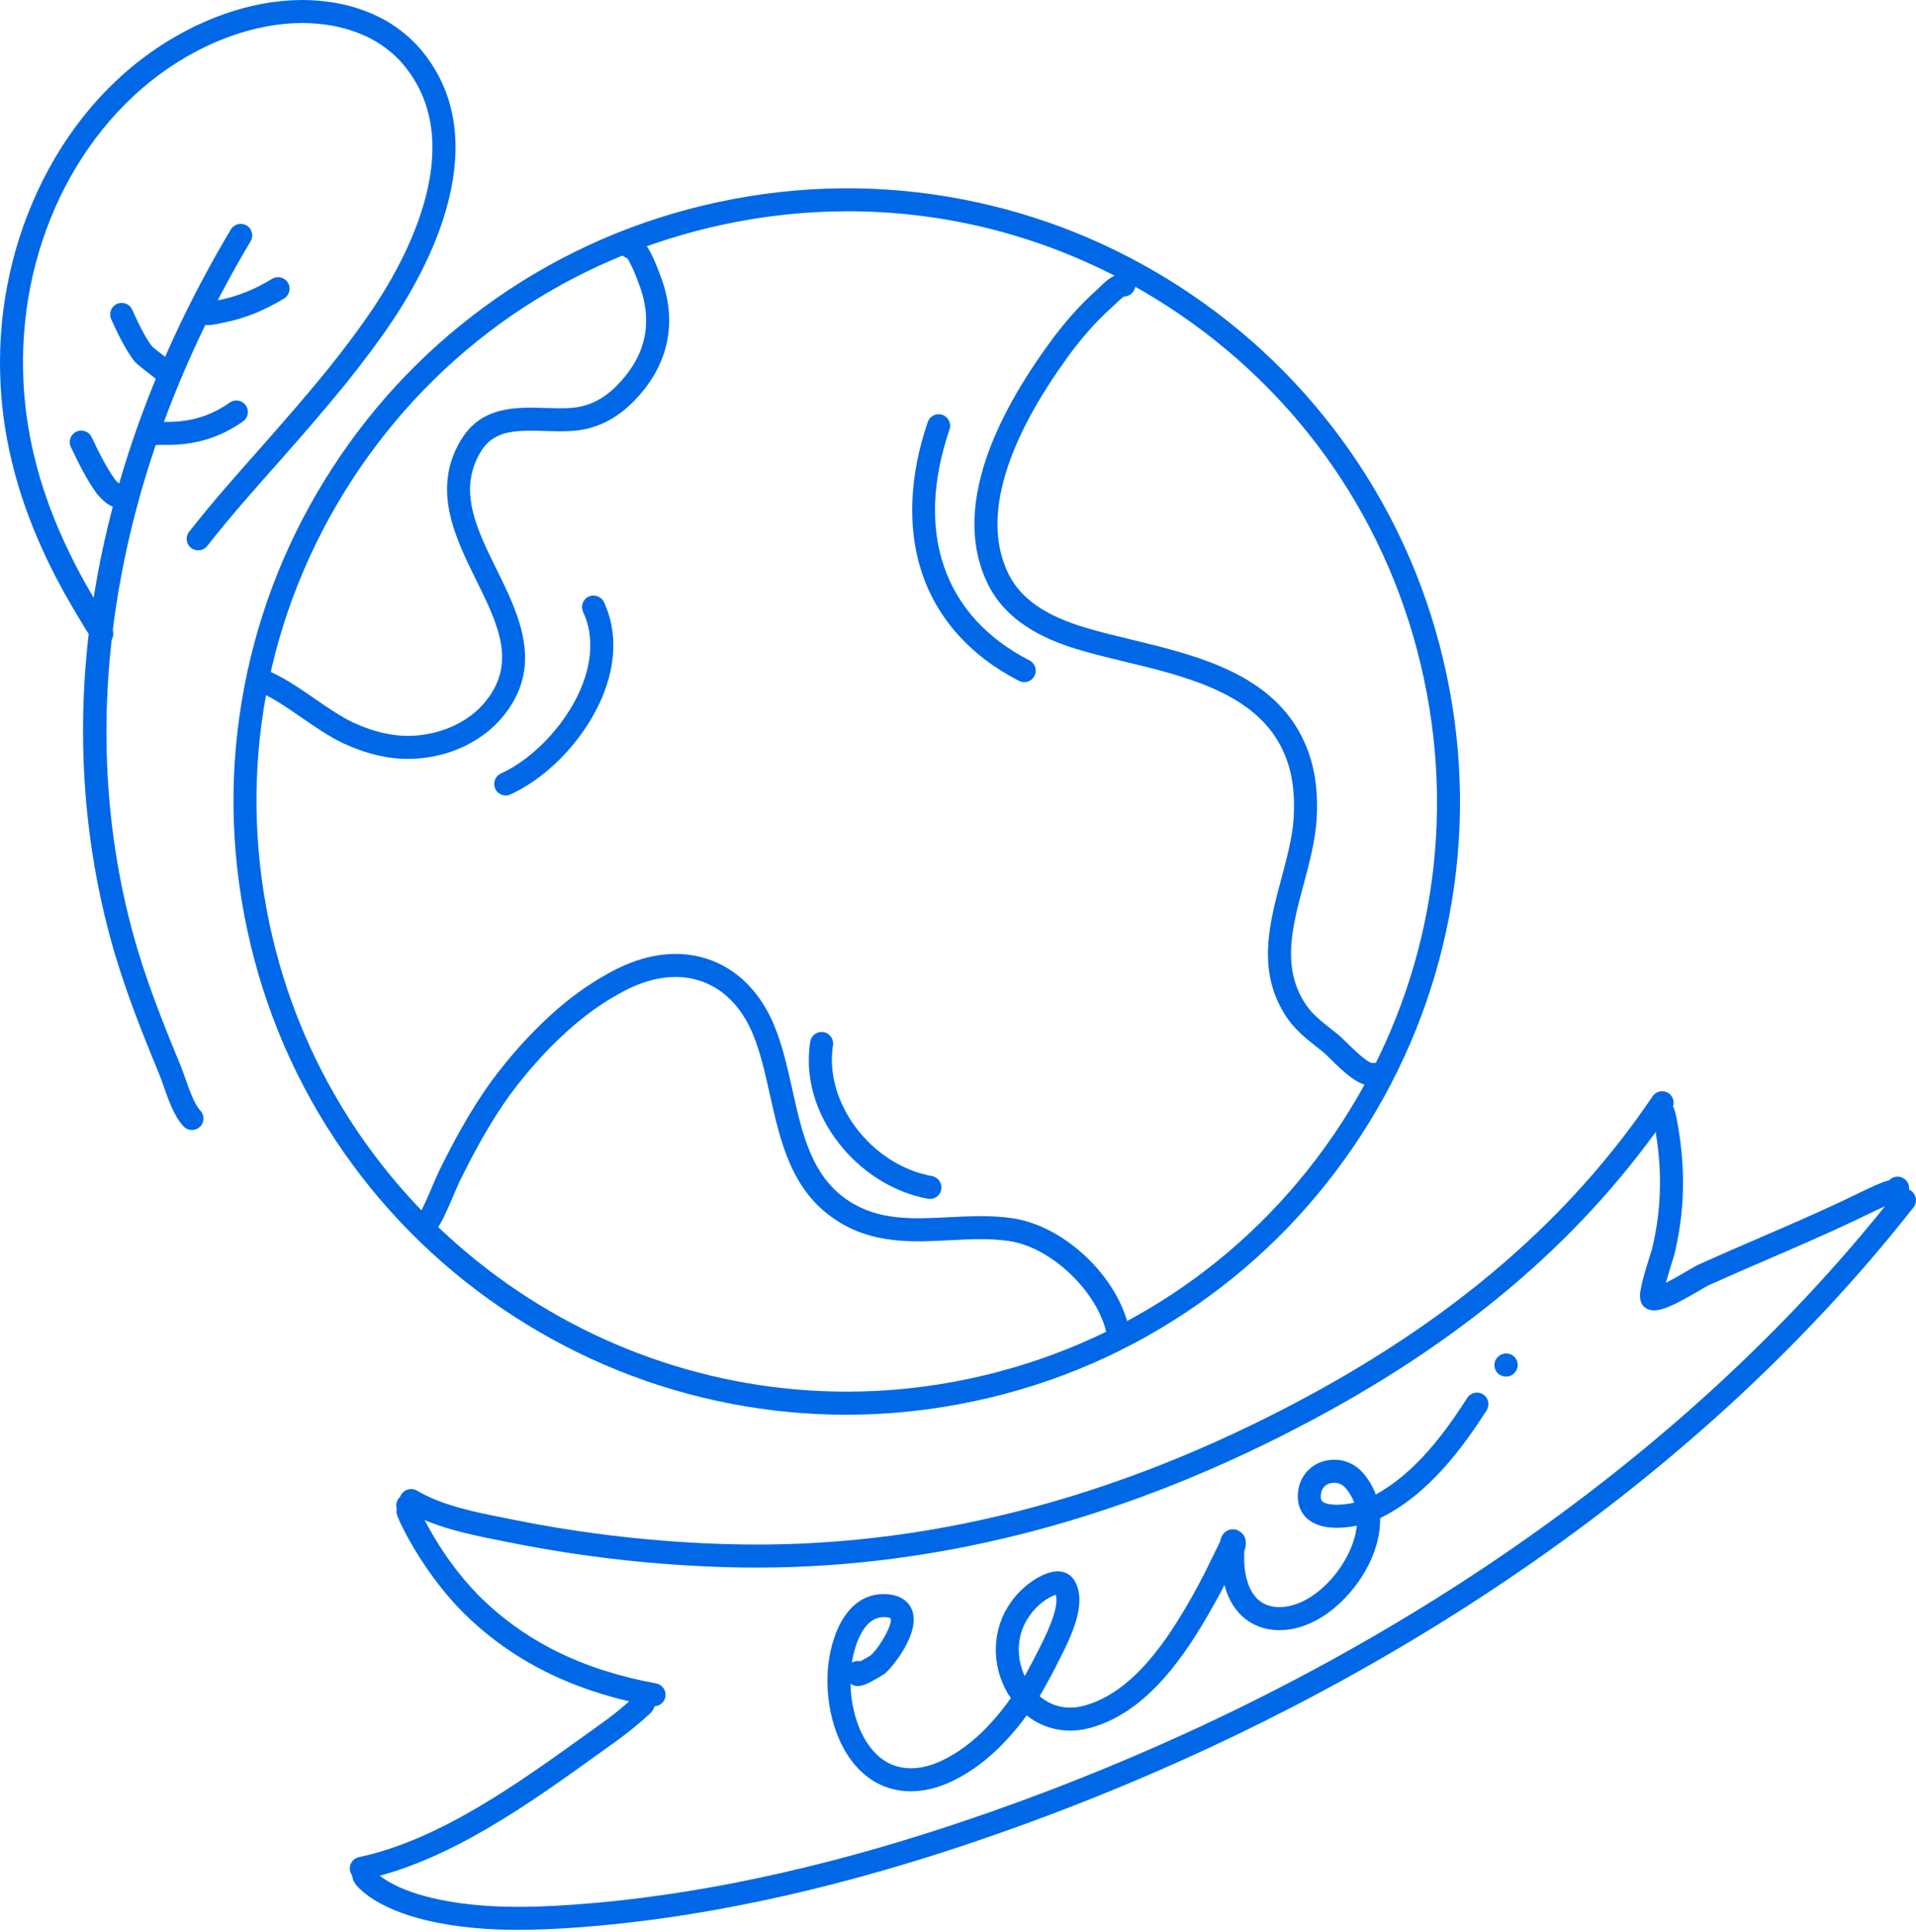 <svg xmlns="http://www.w3.org/2000/svg" width="120" height="121" viewBox="0 0 120 121" fill="none"><g clip-path="url(#clip0_651_1449)"><path d="M52.997 88.611C50.589 88.611 48.185 88.382 45.798 87.923C40.923 86.986 36.329 85.135 32.145 82.422C27.96 79.71 24.395 76.271 21.55 72.203C18.603 67.99 16.561 63.284 15.479 58.215C14.397 53.146 14.341 48.015 15.311 42.968C16.248 38.092 18.099 33.499 20.812 29.314C23.524 25.13 26.963 21.565 31.031 18.719C35.244 15.772 39.95 13.73 45.019 12.648C50.088 11.566 55.219 11.51 60.266 12.481C65.142 13.418 69.735 15.269 73.92 17.981C78.104 20.694 81.669 24.133 84.515 28.201C87.462 32.413 89.504 37.119 90.586 42.189C91.668 47.258 91.724 52.388 90.753 57.436C89.816 62.311 87.965 66.905 85.253 71.089C82.54 75.274 79.102 78.838 75.033 81.684C70.821 84.631 66.115 86.673 61.045 87.755C58.373 88.326 55.683 88.611 52.996 88.611H52.997ZM53.107 13.232C50.518 13.232 47.912 13.505 45.32 14.058C35.665 16.118 27.392 21.815 22.022 30.098C16.652 38.382 14.829 48.26 16.889 57.914C20.588 75.254 35.964 87.162 53.024 87.163C55.572 87.163 58.155 86.899 60.745 86.346C70.399 84.285 78.673 78.589 84.043 70.305C89.413 62.022 91.235 52.143 89.176 42.489C87.116 32.835 81.419 24.56 73.136 19.191C67.076 15.262 60.162 13.232 53.106 13.232H53.107Z" fill="#0068E7"></path><path d="M25.557 47.532C24.256 47.532 22.933 47.214 21.531 46.57C20.632 46.149 19.74 45.533 18.877 44.938C17.885 44.253 16.949 43.607 16.077 43.285C15.704 43.147 15.513 42.733 15.651 42.359C15.789 41.986 16.203 41.795 16.577 41.933C17.62 42.318 18.675 43.047 19.696 43.752C20.511 44.314 21.353 44.895 22.138 45.263C23.573 45.923 24.898 46.184 26.183 46.06C27.101 45.968 27.949 45.718 28.7 45.317C29.331 44.982 29.883 44.55 30.298 44.067C32.419 41.599 31.213 39.152 29.817 36.318C28.52 33.687 27.051 30.705 28.805 27.667C30.084 25.43 32.261 25.495 34.182 25.553C34.724 25.569 35.237 25.585 35.726 25.553C36.82 25.483 37.764 25.03 38.613 24.17C40.39 22.392 40.893 20.332 40.111 18.042C40.1 18.013 40.084 17.969 40.063 17.913C39.639 16.751 39.398 16.328 39.288 16.177C39.048 16.102 38.854 15.903 38.798 15.639C38.715 15.25 38.963 14.867 39.352 14.784C40.213 14.6 40.742 15.569 41.417 17.419C41.436 17.472 41.45 17.511 41.458 17.532C41.462 17.542 41.466 17.552 41.469 17.561C42.438 20.381 41.803 23.017 39.636 25.186C38.546 26.291 37.261 26.899 35.82 26.992C35.262 27.029 34.691 27.012 34.139 26.994C32.134 26.934 30.865 26.969 30.055 28.386C28.684 30.76 29.862 33.151 31.11 35.682C32.527 38.558 34.133 41.817 31.391 45.007C30.852 45.633 30.175 46.166 29.378 46.59C28.461 47.079 27.433 47.384 26.325 47.495C26.07 47.52 25.815 47.532 25.558 47.532L25.557 47.532Z" fill="#0068E7"></path><path d="M85.955 68.025C85.052 68.025 84.119 67.105 83.356 66.353C83.168 66.167 82.99 65.991 82.891 65.912C82.741 65.79 82.599 65.679 82.458 65.567C81.731 64.993 80.98 64.399 80.425 63.469C78.734 60.692 79.508 57.804 80.256 55.011C80.607 53.703 80.938 52.467 81.022 51.257C81.12 49.623 80.917 48.264 80.397 47.111C78.778 43.452 74.348 42.383 70.441 41.441C69.464 41.206 68.54 40.983 67.676 40.726C65.803 40.177 63.163 39.154 61.892 36.628C60.768 34.383 60.74 31.683 61.807 28.599C62.55 26.456 63.824 24.123 65.595 21.668C66.567 20.305 67.609 19.124 68.69 18.159C68.694 18.156 68.696 18.153 68.7 18.15C68.739 18.116 68.802 18.055 68.868 17.99C69.261 17.607 69.8 17.081 70.442 17.132C70.84 17.162 71.136 17.508 71.106 17.906C71.077 18.278 70.772 18.561 70.406 18.571C70.268 18.639 69.995 18.906 69.874 19.023C69.793 19.102 69.716 19.177 69.645 19.238C68.646 20.131 67.677 21.231 66.766 22.507C63.983 26.367 61.104 31.835 63.179 35.981C63.955 37.521 65.513 38.59 68.083 39.344C68.913 39.59 69.819 39.809 70.777 40.04C75.01 41.061 79.807 42.217 81.712 46.523C82.328 47.89 82.573 49.47 82.46 51.35C82.366 52.706 82.001 54.068 81.648 55.384C80.947 58 80.285 60.47 81.659 62.726C82.081 63.434 82.669 63.898 83.351 64.436C83.498 64.552 83.645 64.669 83.794 64.79C83.946 64.91 84.133 65.094 84.368 65.326C84.706 65.659 85.597 66.537 85.944 66.583C86.326 66.516 86.693 66.761 86.774 67.142C86.857 67.532 86.609 67.915 86.22 67.997C86.133 68.016 86.043 68.025 85.955 68.025V68.025Z" fill="#0068E7"></path><path d="M70.014 84.108C69.682 84.108 69.383 83.876 69.31 83.537C68.744 80.888 65.836 78.12 63.208 77.731C62.012 77.553 60.795 77.614 59.506 77.68C57.116 77.802 54.644 77.926 52.351 76.412C49.559 74.576 48.875 71.509 48.214 68.543C47.917 67.211 47.637 65.952 47.175 64.826C46.063 62.076 43.805 60.764 41.136 61.314C40.379 61.469 39.597 61.777 38.744 62.256C37.584 62.903 36.507 63.688 35.446 64.657C34.19 65.804 33.008 67.124 31.935 68.581C30.607 70.408 29.551 72.442 28.781 74.01C28.683 74.213 28.548 74.53 28.405 74.864C27.959 75.912 27.619 76.684 27.291 77.058C27.029 77.358 26.573 77.389 26.273 77.128C25.974 76.867 25.942 76.411 26.204 76.111C26.406 75.879 26.827 74.89 27.078 74.299C27.228 73.948 27.369 73.616 27.484 73.377C28.282 71.754 29.375 69.649 30.771 67.729C31.904 66.192 33.149 64.801 34.473 63.592C35.616 62.547 36.783 61.698 38.04 60.998C39.023 60.445 39.941 60.086 40.846 59.901C44.201 59.21 47.138 60.889 48.509 64.281C49.015 65.516 49.322 66.895 49.62 68.228C50.246 71.037 50.837 73.691 53.143 75.207C55.042 76.461 57.173 76.353 59.431 76.239C60.733 76.173 62.08 76.104 63.418 76.303C66.677 76.786 70.019 79.961 70.718 83.236C70.801 83.625 70.553 84.008 70.164 84.091C70.113 84.101 70.063 84.107 70.012 84.107L70.014 84.108Z" fill="#0068E7"></path><path d="M58.243 75.094C58.201 75.094 58.158 75.09 58.115 75.082C55.987 74.696 53.952 73.427 52.53 71.597C51.038 69.677 50.404 67.42 50.746 65.243C50.807 64.849 51.176 64.581 51.569 64.643C51.963 64.704 52.231 65.073 52.169 65.466C51.604 69.066 54.561 72.974 58.371 73.663C58.763 73.734 59.023 74.109 58.953 74.501C58.889 74.849 58.586 75.094 58.244 75.094H58.243Z" fill="#0068E7"></path><path d="M64.147 42.725C64.036 42.725 63.923 42.7 63.819 42.646C60.742 41.068 58.623 38.672 57.688 35.716C56.822 32.977 56.966 29.767 58.106 26.431C58.234 26.055 58.644 25.854 59.021 25.983C59.398 26.112 59.598 26.521 59.47 26.898C57.272 33.331 59.097 38.604 64.477 41.364C64.831 41.546 64.97 41.98 64.789 42.334C64.661 42.583 64.409 42.726 64.148 42.726L64.147 42.725Z" fill="#0068E7"></path><path d="M31.673 49.824C31.399 49.824 31.138 49.667 31.016 49.402C30.851 49.04 31.011 48.613 31.373 48.447C33.535 47.461 35.654 45.124 36.524 42.761C36.94 41.632 37.278 39.944 36.52 38.325C36.352 37.964 36.508 37.536 36.868 37.367C37.229 37.199 37.657 37.355 37.826 37.715C38.592 39.353 38.61 41.27 37.876 43.26C36.867 45.997 34.494 48.609 31.97 49.758C31.873 49.803 31.772 49.823 31.672 49.823L31.673 49.824Z" fill="#0068E7"></path><path d="M47.398 98.186C46.832 98.186 46.268 98.178 45.703 98.163C41.097 98.043 36.466 97.522 31.94 96.614C31.746 96.574 31.551 96.535 31.354 96.496C29.405 96.109 27.195 95.67 25.381 94.606C25.038 94.406 24.922 93.963 25.123 93.62C25.324 93.277 25.766 93.161 26.11 93.362C27.715 94.303 29.707 94.699 31.635 95.081C31.833 95.121 32.03 95.159 32.225 95.199C36.669 96.091 41.216 96.603 45.74 96.721C57.713 97.033 69.81 93.953 81.697 87.565C91.221 82.455 98.354 76.273 103.503 68.666C103.727 68.336 104.174 68.25 104.504 68.473C104.834 68.697 104.92 69.144 104.697 69.474C99.413 77.278 92.113 83.611 82.379 88.835C70.828 95.042 59.067 98.184 47.397 98.184L47.398 98.186Z" fill="#0068E7"></path><path d="M40.966 106.87C40.922 106.87 40.879 106.866 40.835 106.858C35.901 105.955 32.003 104.01 28.919 100.91C27.673 99.636 26.558 98.121 25.599 96.405C25.349 95.95 25.092 95.469 24.893 94.966C24.892 94.962 24.891 94.959 24.89 94.957C24.823 94.779 24.828 94.614 24.846 94.488C24.81 94.36 24.808 94.222 24.849 94.085C24.964 93.704 25.366 93.488 25.747 93.602C25.819 93.623 26.419 93.828 26.294 94.582C26.455 94.96 26.661 95.344 26.86 95.707C27.754 97.307 28.793 98.719 29.945 99.897C32.81 102.777 36.459 104.591 41.094 105.439C41.486 105.51 41.745 105.886 41.673 106.278C41.609 106.626 41.306 106.869 40.965 106.869L40.966 106.87Z" fill="#0068E7"></path><path d="M22.628 117.745C22.295 117.745 21.996 117.514 21.923 117.175C21.84 116.786 22.088 116.403 22.477 116.32C27.515 115.245 32.389 111.741 36.69 108.649C37.009 108.419 37.324 108.193 37.636 107.97C38.348 107.464 39.013 106.927 39.669 106.326C39.675 106.307 39.682 106.283 39.687 106.266C39.749 106.068 39.864 105.7 40.255 105.51C40.614 105.337 41.044 105.486 41.218 105.844C41.358 106.132 41.288 106.467 41.069 106.677C41.068 106.683 41.066 106.688 41.064 106.693C41.014 106.856 40.929 107.129 40.692 107.342C39.975 108.002 39.25 108.591 38.472 109.143C38.164 109.363 37.849 109.59 37.531 109.818C33.115 112.993 28.11 116.591 22.777 117.729C22.727 117.74 22.676 117.745 22.626 117.745H22.628Z" fill="#0068E7"></path><path d="M32.474 120.875C30.577 120.875 28.59 120.727 26.654 120.263C25.263 119.924 24.15 119.47 23.25 118.876C23.041 118.742 22.742 118.49 22.738 118.487C22.383 118.187 22.055 117.851 22.054 117.417C22.052 117.086 22.244 116.797 22.554 116.662C22.919 116.505 23.343 116.673 23.501 117.038C23.537 117.12 23.555 117.206 23.56 117.289C23.699 117.416 23.904 117.578 24.027 117.661C24.033 117.665 24.039 117.669 24.045 117.672C24.804 118.174 25.768 118.563 26.993 118.861C30.019 119.586 33.237 119.485 35.986 119.291C43.289 118.77 51.264 117.088 59.689 114.289C84.089 106.183 105.051 92.133 118.712 74.729C118.958 74.415 119.411 74.361 119.724 74.607C120.037 74.853 120.091 75.306 119.846 75.619C106.011 93.243 84.808 107.463 60.143 115.656C51.604 118.492 43.511 120.199 36.087 120.728C34.948 120.808 33.73 120.873 32.473 120.873L32.474 120.875ZM23.93 117.612C23.93 117.612 23.931 117.612 23.932 117.612C23.932 117.612 23.931 117.612 23.93 117.612ZM23.928 117.612C23.928 117.612 23.929 117.612 23.93 117.612C23.93 117.612 23.929 117.612 23.928 117.612ZM23.927 117.612C23.927 117.612 23.927 117.612 23.928 117.612C23.928 117.612 23.927 117.612 23.927 117.612Z" fill="#0068E7"></path><path d="M103.595 82.073C103.467 82.073 103.349 82.054 103.24 82.014C102.954 81.908 102.64 81.635 102.732 80.921C102.758 80.723 102.812 80.469 102.895 80.143C103.038 79.594 103.233 78.973 103.364 78.561C103.407 78.424 103.456 78.268 103.468 78.225C103.468 78.222 103.469 78.221 103.47 78.218C103.994 76.051 104.101 73.877 103.796 71.575C103.791 71.543 103.785 71.498 103.772 71.413C103.642 70.511 103.558 70.141 103.513 69.99C103.412 69.877 103.345 69.731 103.331 69.568C103.299 69.171 103.595 68.824 103.992 68.791C104.742 68.728 104.906 69.547 105.014 70.088C105.097 70.5 105.163 70.96 105.199 71.206C105.207 71.264 105.213 71.306 105.217 71.328C105.22 71.341 105.221 71.354 105.223 71.367C105.554 73.853 105.439 76.203 104.873 78.549C104.857 78.62 104.827 78.715 104.739 78.994C104.566 79.544 104.431 79.994 104.334 80.345C104.834 80.094 105.429 79.747 105.723 79.574C106.072 79.369 106.259 79.26 106.395 79.198C107.655 78.629 108.938 78.075 110.178 77.54C111.89 76.801 113.66 76.036 115.368 75.231C115.627 75.11 115.883 74.986 116.139 74.861C116.733 74.574 117.346 74.276 117.972 74.027C118.027 74.004 118.082 73.99 118.158 73.97C118.192 73.961 118.261 73.943 118.32 73.925C118.417 73.821 118.546 73.744 118.697 73.713C119.086 73.629 119.469 73.877 119.552 74.267C119.718 75.048 118.822 75.285 118.527 75.364C118.51 75.368 118.495 75.372 118.482 75.376C117.91 75.605 117.354 75.874 116.767 76.158C116.505 76.285 116.244 76.412 115.981 76.535C114.253 77.349 112.472 78.119 110.749 78.863C109.514 79.396 108.238 79.948 106.992 80.51C106.919 80.544 106.67 80.689 106.452 80.818C105.037 81.647 104.195 82.073 103.596 82.073H103.595ZM118.508 75.366L118.498 75.37C118.498 75.37 118.505 75.368 118.508 75.366ZM118.142 74.567C118.142 74.567 118.142 74.567 118.142 74.567C118.142 74.567 118.142 74.567 118.142 74.567Z" fill="#0068E7"></path><path d="M57.045 112.194C55.816 112.194 54.716 111.739 53.836 110.858C52.121 109.142 51.621 106.264 51.888 104.174C52.154 102.054 53.213 99.803 55.396 99.846C56.587 99.865 56.994 100.494 57.131 100.867C57.642 102.265 55.952 104.356 55.452 104.793C55.439 104.804 55.425 104.816 55.409 104.828C55.322 104.893 54.984 105.098 54.695 105.255C54.252 105.496 53.705 105.792 53.264 105.448C53.299 106.977 53.767 108.75 54.856 109.839C55.574 110.558 56.473 110.854 57.527 110.721C58.011 110.661 58.533 110.495 59.082 110.228C60.009 109.775 60.905 109.109 61.746 108.249C62.312 107.667 62.834 107.036 63.307 106.36C62.136 104.653 62.05 102.389 63.109 100.661C63.679 99.732 64.53 98.981 65.445 98.598C66.676 98.083 67.192 98.805 67.32 99.039C68.066 100.367 67.207 102.276 66.341 103.961C66.299 104.043 66.26 104.12 66.225 104.189C66.007 104.637 65.773 105.065 65.511 105.538C65.382 105.774 65.248 106.006 65.108 106.235C65.874 106.894 66.852 107.113 67.885 106.837C70.971 106.011 73.172 102.666 74.744 99.842C74.745 99.84 74.747 99.837 74.748 99.833C75.195 99.057 75.581 98.264 76.006 97.382C76.007 97.377 76.01 97.373 76.013 97.368L76.09 97.217C76.24 96.923 76.253 96.897 76.417 96.534C76.419 96.528 76.42 96.522 76.422 96.516C76.458 96.366 76.543 96.014 76.905 95.851C77.122 95.754 77.368 95.764 77.58 95.878C77.819 96.005 78.191 96.336 77.949 97.105C77.942 97.127 77.932 97.158 77.926 97.178C77.911 97.706 77.919 98.386 78.106 98.991C78.106 98.995 78.108 98.998 78.109 99.003C78.337 99.791 78.761 100.305 79.37 100.531C80.14 100.818 81.169 100.62 82.123 100C83.567 99.06 84.732 97.304 84.957 95.729C84.965 95.671 84.972 95.614 84.977 95.557C83.994 95.758 82.813 95.79 82.041 95.251C81.485 94.862 81.22 94.231 81.293 93.473C81.384 92.549 81.979 91.807 82.848 91.536C83.764 91.25 84.754 91.535 85.37 92.262C85.721 92.669 85.986 93.12 86.165 93.606C88.684 92.23 90.542 89.668 91.893 87.556C92.108 87.221 92.554 87.123 92.889 87.337C93.224 87.552 93.322 87.998 93.107 88.333C91.591 90.702 89.463 93.607 86.436 95.088C86.441 95.362 86.423 95.644 86.383 95.932C86.056 98.227 84.402 100.235 82.908 101.208C81.553 102.088 80.08 102.334 78.867 101.883C78.139 101.612 77.177 100.962 76.725 99.409C76.712 99.364 76.698 99.318 76.686 99.273C76.467 99.706 76.243 100.128 76.001 100.549C74.29 103.619 71.864 107.265 68.258 108.229C66.817 108.616 65.408 108.32 64.304 107.441C63.836 108.084 63.325 108.691 62.776 109.255C61.82 110.235 60.789 110.998 59.712 111.524C59.019 111.861 58.344 112.071 57.705 112.151C57.48 112.18 57.261 112.193 57.043 112.193L57.045 112.194ZM66.121 99.884C66.088 99.894 66.048 99.909 66.002 99.929C65.359 100.197 64.753 100.74 64.338 101.416C63.607 102.609 63.705 103.952 64.175 104.976C64.2 104.932 64.224 104.889 64.249 104.845C64.502 104.385 64.729 103.974 64.932 103.556C64.934 103.552 64.936 103.549 64.937 103.546C64.974 103.472 65.015 103.392 65.06 103.304C65.43 102.584 66.378 100.739 66.121 99.885L66.121 99.884ZM55.342 101.287C53.941 101.287 53.469 103.413 53.348 104.142C53.508 104.043 53.703 104.009 53.888 104.051C54.115 103.932 54.406 103.763 54.533 103.679C55.164 103.104 55.933 101.677 55.775 101.36C55.775 101.36 55.681 101.292 55.369 101.286C55.36 101.286 55.351 101.286 55.341 101.286L55.342 101.287ZM66.06 99.74C66.06 99.74 66.06 99.741 66.061 99.742C66.061 99.742 66.061 99.741 66.06 99.74ZM83.553 92.871C83.454 92.871 83.359 92.886 83.276 92.913C83.09 92.97 82.773 93.139 82.726 93.614C82.694 93.95 82.805 94.028 82.866 94.07C83.222 94.319 84.067 94.281 84.816 94.117C84.695 93.786 84.514 93.478 84.274 93.199C84.075 92.965 83.803 92.872 83.555 92.872L83.553 92.871Z" fill="#0068E7"></path><path d="M94.315 86.222C93.982 86.222 93.684 85.991 93.611 85.654C93.536 85.308 93.724 84.967 94.039 84.836C94.085 84.815 94.135 84.799 94.186 84.788C94.575 84.705 94.958 84.954 95.04 85.344C95.113 85.691 94.919 86.108 94.468 86.205C94.416 86.216 94.365 86.221 94.315 86.221V86.222ZM93.94 84.891C93.768 85.001 93.651 85.184 93.621 85.39C93.651 85.186 93.768 85.003 93.94 84.891Z" fill="#0068E7"></path><path d="M12.022 70.776C11.832 70.776 11.642 70.701 11.501 70.552C10.916 69.939 10.564 68.932 10.253 68.042C10.142 67.726 10.038 67.427 9.94 67.204C9.939 67.2 9.937 67.197 9.936 67.192C8.855 64.573 7.731 61.768 6.924 58.801C4.927 51.44 4.665 43.71 6.144 35.827C7.507 28.56 10.304 21.342 14.457 14.372C14.661 14.031 15.103 13.918 15.445 14.122C15.788 14.326 15.899 14.768 15.696 15.11C7.219 29.336 4.598 44.718 8.316 58.424C9.1 61.307 10.203 64.061 11.266 66.636C11.383 66.906 11.495 67.227 11.614 67.566C11.864 68.28 12.175 69.168 12.546 69.558C12.82 69.846 12.809 70.302 12.52 70.577C12.381 70.709 12.202 70.776 12.023 70.776H12.022Z" fill="#0068E7"></path><path d="M6.362 40.416C6.144 40.416 5.859 40.314 5.659 39.869C5.653 39.854 5.646 39.84 5.64 39.827L5.393 39.458C5.386 39.448 5.38 39.437 5.373 39.427C5.114 38.996 4.854 38.562 4.593 38.124C3.853 36.872 3.23 35.681 2.688 34.482C0.999 30.805 0.097 27.08 0.01 23.414C-0.109 19.232 0.804 15.057 2.654 11.348C4.608 7.428 7.501 4.289 11.021 2.271C14.179 0.461 17.571 -0.306 20.572 0.111C21.867 0.285 23.078 0.682 24.167 1.291C24.172 1.294 24.176 1.296 24.181 1.299C25.039 1.804 25.767 2.407 26.345 3.094C28.332 5.441 28.968 8.42 28.233 11.945C27.556 15.19 25.846 18.208 24.529 20.169C23.734 21.352 22.805 22.598 21.606 24.094C20.316 25.677 18.995 27.198 17.408 28.996C16.004 30.575 14.415 32.363 12.98 34.196C12.735 34.51 12.282 34.565 11.969 34.319C11.655 34.074 11.6 33.621 11.845 33.308C13.308 31.439 14.913 29.634 16.329 28.041C17.903 26.258 19.213 24.75 20.484 23.188C21.655 21.729 22.561 20.513 23.332 19.366C24.576 17.513 26.191 14.669 26.821 11.651C27.461 8.583 26.929 6.017 25.242 4.024C24.77 3.463 24.17 2.967 23.456 2.546C22.528 2.028 21.492 1.689 20.376 1.54C17.687 1.166 14.62 1.87 11.737 3.522C5.25 7.241 1.211 15.035 1.451 23.377C1.533 26.849 2.391 30.383 4 33.885C4.522 35.039 5.121 36.184 5.834 37.39C6.089 37.818 6.345 38.245 6.6 38.672L6.866 39.07C6.88 39.091 6.894 39.114 6.906 39.136C6.922 39.167 6.945 39.218 6.97 39.271C7.021 39.345 7.059 39.432 7.079 39.526C7.159 39.902 6.957 40.261 6.599 40.378C6.542 40.397 6.459 40.416 6.362 40.416V40.416Z" fill="#0068E7"></path><path d="M9.729 27.875C9.349 27.875 9.161 27.653 9.083 27.52C8.951 27.297 8.951 27.021 9.078 26.796C9.227 26.537 9.4 26.459 9.706 26.435V26.433H9.723C9.723 26.433 9.732 26.433 9.735 26.433C9.862 26.425 10.012 26.425 10.189 26.425C10.606 26.425 10.954 26.423 11.31 26.385C12.439 26.265 13.446 25.883 14.39 25.215C14.715 24.985 15.165 25.063 15.394 25.388C15.624 25.713 15.547 26.163 15.222 26.393C14.071 27.205 12.842 27.671 11.466 27.817C11.039 27.865 10.633 27.867 10.187 27.866H10.186C10.096 27.866 9.881 27.87 9.782 27.873C9.769 27.874 9.755 27.875 9.741 27.875C9.737 27.875 9.733 27.875 9.729 27.875Z" fill="#0068E7"></path><path d="M12.986 20.364C12.745 20.364 12.557 20.314 12.394 20.195C12.073 19.96 12.001 19.509 12.236 19.188C12.421 18.933 12.742 18.835 13.027 18.922C13.107 18.916 13.278 18.892 13.638 18.811C13.685 18.8 13.72 18.793 13.74 18.788C14.842 18.575 15.952 18.131 17.041 17.466C17.381 17.259 17.824 17.366 18.032 17.706C18.239 18.045 18.132 18.488 17.792 18.697C16.556 19.451 15.286 19.958 14.017 20.203C14.006 20.205 13.983 20.21 13.955 20.216C13.551 20.307 13.239 20.363 12.987 20.363L12.986 20.364Z" fill="#0068E7"></path><path d="M10.095 23.805C9.898 23.805 9.713 23.724 9.58 23.587C9.524 23.541 9.386 23.433 9.272 23.344C8.693 22.892 8.496 22.729 8.391 22.595C8.386 22.589 8.382 22.584 8.378 22.578C7.777 21.762 7.364 20.863 6.966 19.994C6.801 19.632 6.958 19.202 7.32 19.035C7.682 18.87 8.109 19.025 8.274 19.388C8.655 20.219 9.013 21 9.513 21.688C9.62 21.787 9.969 22.059 10.161 22.209C10.655 22.596 10.745 22.665 10.802 22.934C10.885 23.323 10.637 23.706 10.248 23.789C10.198 23.8 10.147 23.805 10.097 23.805H10.095Z" fill="#0068E7"></path><path d="M7.299 31.766C6.956 31.766 6.672 31.522 6.532 31.401C6.363 31.256 6.189 31.078 6.086 30.95C6.078 30.94 6.071 30.93 6.063 30.921C5.399 29.993 4.896 28.967 4.437 27.996C4.267 27.636 4.422 27.207 4.781 27.037C5.142 26.867 5.571 27.021 5.741 27.381C6.168 28.285 6.634 29.237 7.222 30.062C7.265 30.113 7.343 30.191 7.417 30.258C7.687 30.298 7.922 30.49 8.004 30.768C8.13 31.198 7.903 31.541 7.639 31.679C7.521 31.74 7.407 31.765 7.298 31.765L7.299 31.766Z" fill="#0068E7"></path></g><defs><clipPath id="clip0_651_1449"><rect width="120" height="120.875" fill="white"></rect></clipPath></defs></svg>